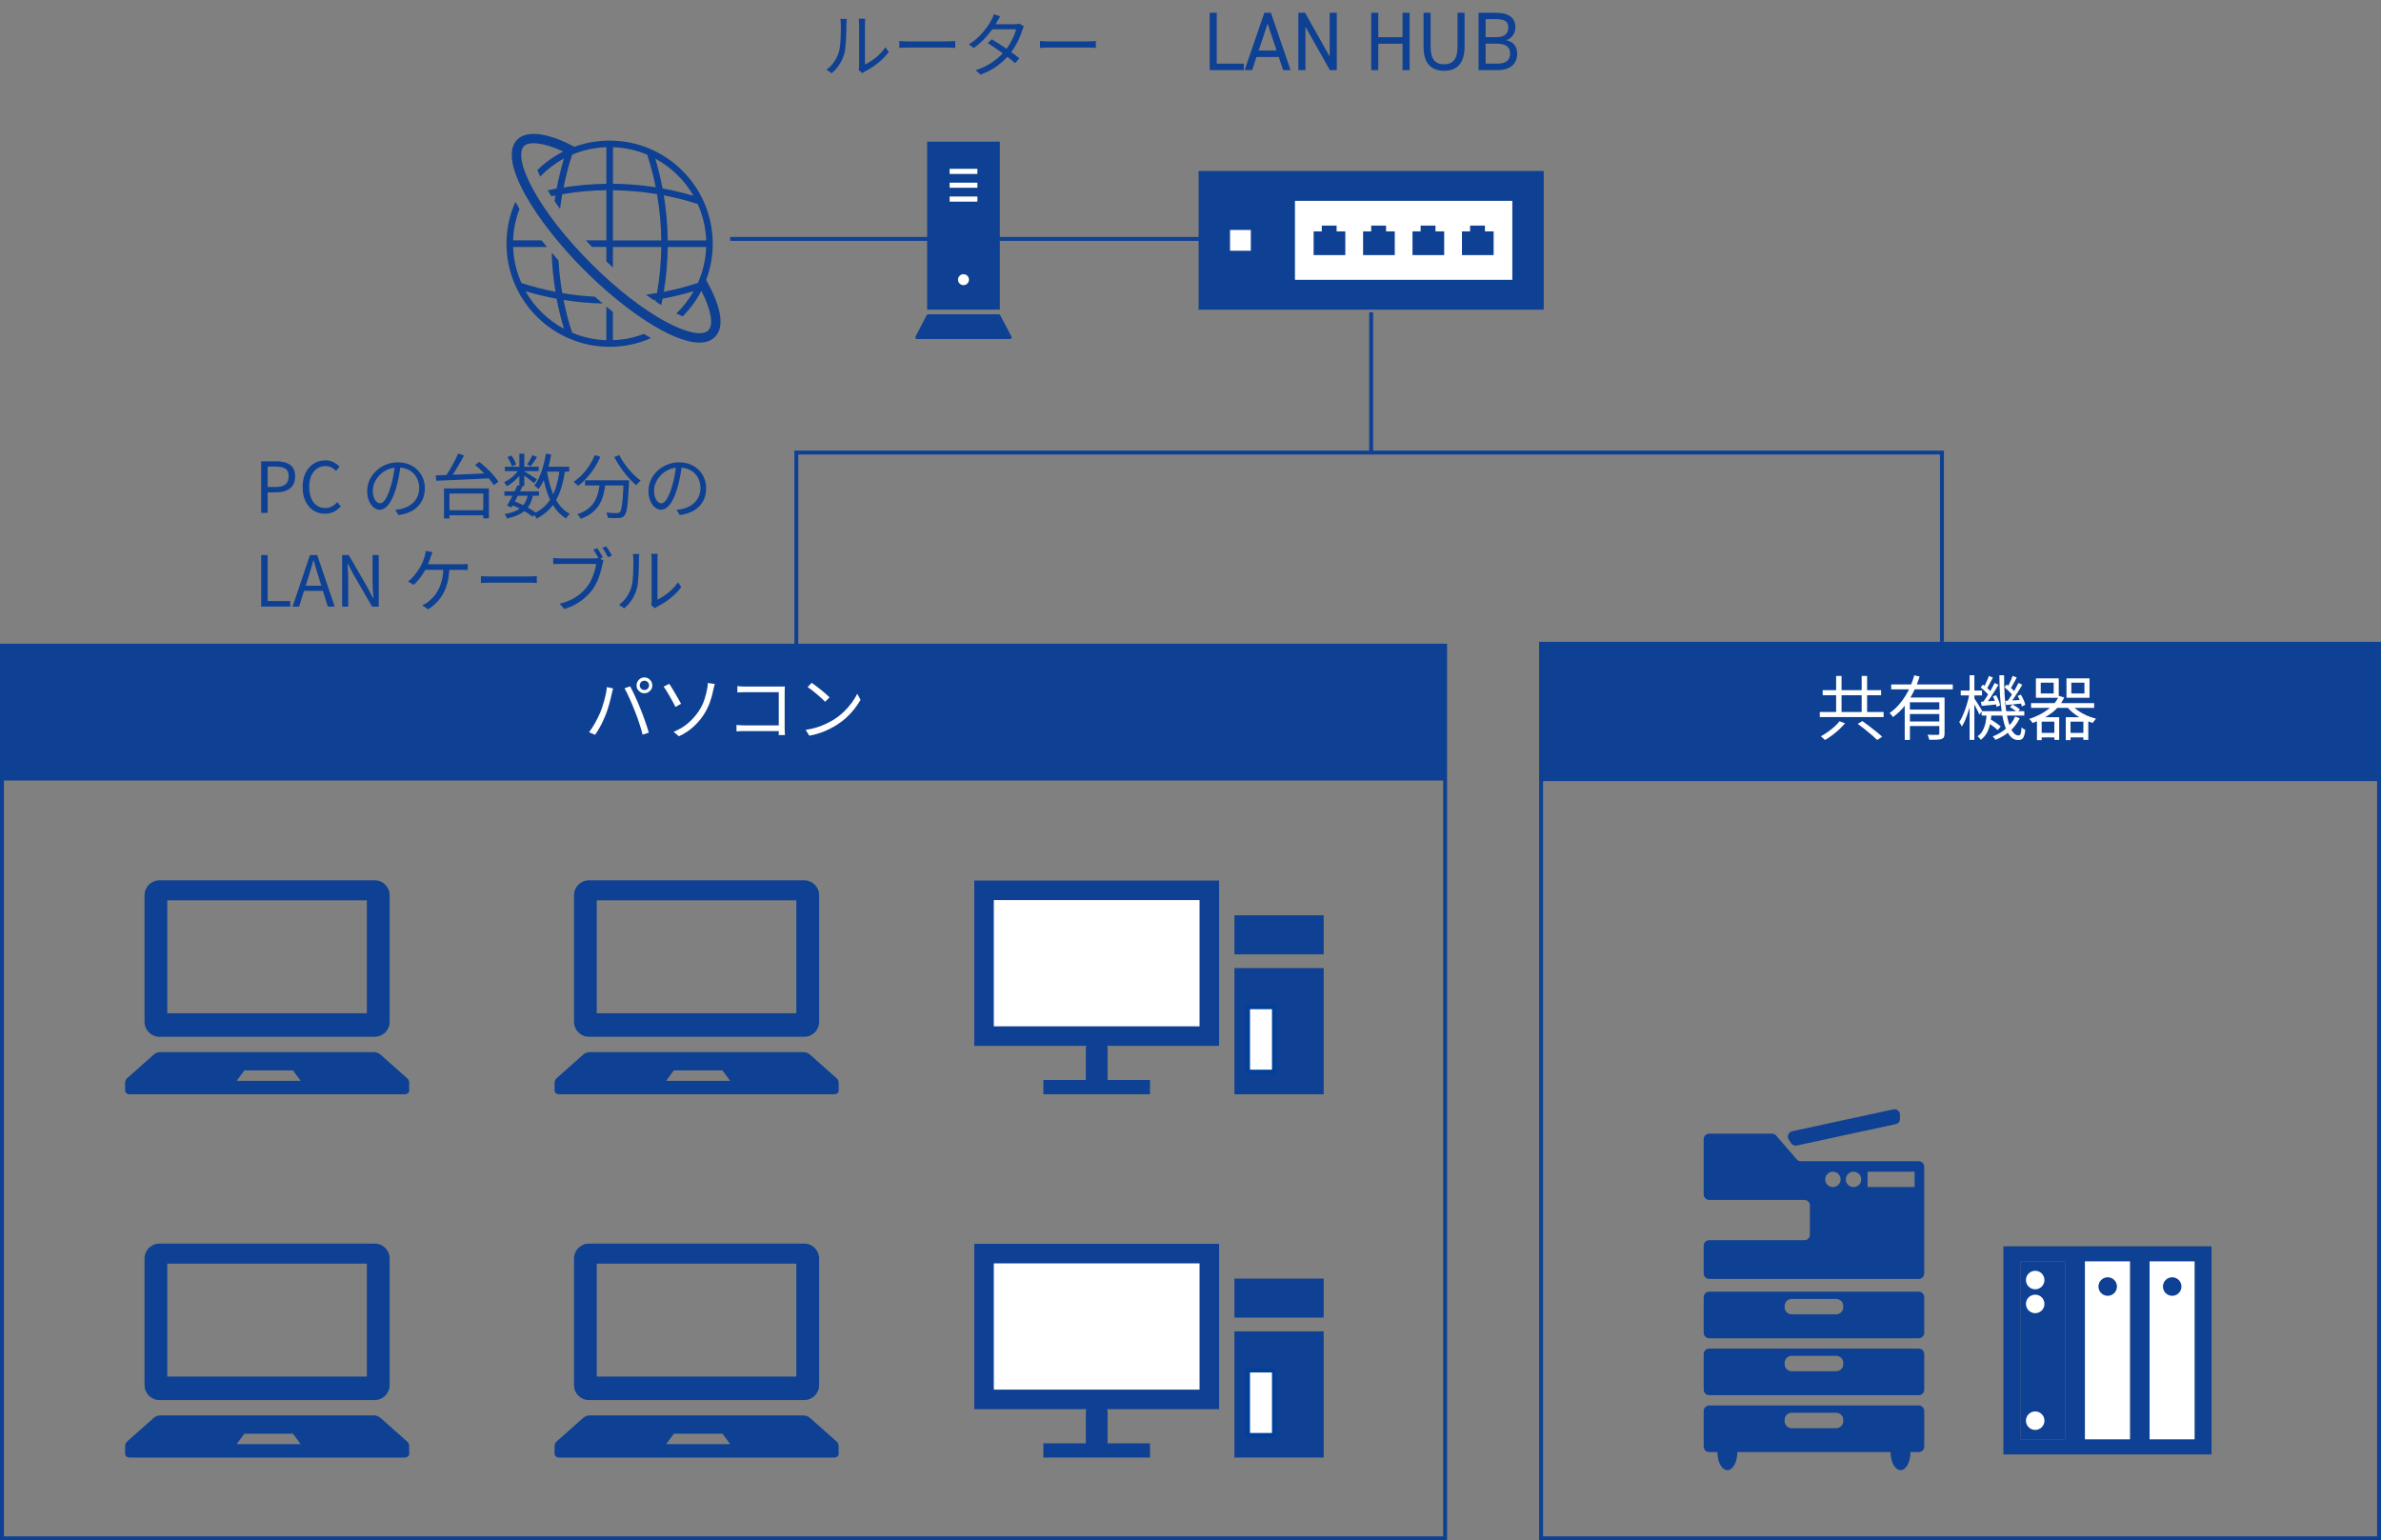<?xml version="1.0" encoding="UTF-8"?>
<svg id="_レイヤー_1" data-name="レイヤー 1" xmlns="http://www.w3.org/2000/svg" viewBox="0 0 609.5 394.3">
  <rect x="0" y="0" width="609.5" height="394.3" fill="#808080" stroke="none"/>
  <defs>
    <style>
      .cls-1 {
        stroke-width: 5px;
      }

      .cls-1, .cls-2, .cls-3, .cls-4 {
        stroke-miterlimit: 10;
      }

      .cls-1, .cls-2, .cls-4 {
        stroke: #0e4093;
      }

      .cls-1, .cls-3, .cls-5 {
        fill: #fff;
      }

      .cls-2 {
        stroke-width: 4px;
      }

      .cls-2, .cls-6 {
        fill: #0e4093;
      }

      .cls-3 {
        stroke: #004098;
      }

      .cls-4 {
        fill: none;
      }

      .cls-6, .cls-5 {
        stroke-width: 0px;
      }
    </style>
  </defs>
  <g>
    <g>
      <g>
        <path class="cls-6" d="m40.81,265.4h55.12c2.1,0,3.81-1.71,3.81-3.81v-32.43c0-2.1-1.71-3.81-3.81-3.81h-55.12c-2.1,0-3.81,1.71-3.81,3.81v32.43c0,2.1,1.71,3.81,3.81,3.81Zm2.01-34.93h51.09v28.92h-51.09v-28.92Z"/>
        <path class="cls-6" d="m104.16,275.97l-6.79-6.03c-.44-.38-1.06-.61-1.73-.61h-54.53c-.66,0-1.29.22-1.73.61l-6.79,6.03c-.36.32-.56.74-.56,1.16v2.1c0,.49.51.89,1.15.89h70.41c.63,0,1.15-.4,1.15-.89v-2.1c0-.43-.2-.84-.56-1.16Zm-43.58.71l1.97-2.66h12.46l1.96,2.66h-16.39Z"/>
      </g>
      <g>
        <path class="cls-6" d="m150.75,358.4h55.12c2.1,0,3.81-1.71,3.81-3.81v-32.43c0-2.1-1.71-3.81-3.81-3.81h-55.12c-2.1,0-3.81,1.71-3.81,3.81v32.43c0,2.1,1.71,3.81,3.81,3.81Zm2.01-34.93h51.09v28.92h-51.09v-28.92Z"/>
        <path class="cls-6" d="m214.1,368.97l-6.79-6.03c-.44-.38-1.06-.61-1.73-.61h-54.53c-.66,0-1.29.22-1.73.61l-6.79,6.03c-.36.32-.56.74-.56,1.16v2.1c0,.49.51.89,1.15.89h70.41c.63,0,1.15-.4,1.15-.89v-2.1c0-.43-.2-.84-.56-1.16Zm-43.58.71l1.97-2.66h12.46l1.96,2.66h-16.39Z"/>
      </g>
      <g>
        <path class="cls-6" d="m40.81,358.4h55.12c2.1,0,3.81-1.71,3.81-3.81v-32.43c0-2.1-1.71-3.81-3.81-3.81h-55.12c-2.1,0-3.81,1.71-3.81,3.81v32.43c0,2.1,1.71,3.81,3.81,3.81Zm2.01-34.93h51.09v28.92h-51.09v-28.92Z"/>
        <path class="cls-6" d="m104.16,368.97l-6.79-6.03c-.44-.38-1.06-.61-1.73-.61h-54.53c-.66,0-1.29.22-1.73.61l-6.79,6.03c-.36.32-.56.74-.56,1.16v2.1c0,.49.51.89,1.15.89h70.41c.63,0,1.15-.4,1.15-.89v-2.1c0-.43-.2-.84-.56-1.16Zm-43.58.71l1.97-2.66h12.46l1.96,2.66h-16.39Z"/>
      </g>
      <g>
        <path class="cls-6" d="m150.75,265.4h55.12c2.1,0,3.81-1.71,3.81-3.81v-32.43c0-2.1-1.71-3.81-3.81-3.81h-55.12c-2.1,0-3.81,1.71-3.81,3.81v32.43c0,2.1,1.71,3.81,3.81,3.81Zm2.01-34.93h51.09v28.92h-51.09v-28.92Z"/>
        <path class="cls-6" d="m214.1,275.97l-6.79-6.03c-.44-.38-1.06-.61-1.73-.61h-54.53c-.66,0-1.29.22-1.73.61l-6.79,6.03c-.36.32-.56.74-.56,1.16v2.1c0,.49.51.89,1.15.89h70.41c.63,0,1.15-.4,1.15-.89v-2.1c0-.43-.2-.84-.56-1.16Zm-43.58.71l1.97-2.66h12.46l1.96,2.66h-16.39Z"/>
      </g>
      <rect class="cls-1" x="251.9" y="227.91" width="57.67" height="37.32"/>
      <path class="cls-6" d="m280.74,265.68h0c1.54,0,2.79,1.25,2.79,2.79v9.87h-5.57v-9.87c0-1.54,1.25-2.79,2.79-2.79Z"/>
      <rect class="cls-6" x="267.09" y="276.48" width="27.29" height="3.64"/>
      <g>
        <rect class="cls-6" x="316" y="247.82" width="22.84" height="32.3"/>
        <rect class="cls-6" x="316" y="234.31" width="22.84" height="9.99"/>
      </g>
      <rect class="cls-3" x="319.48" y="257.84" width="6.63" height="16.49"/>
      <rect class="cls-1" x="251.9" y="320.91" width="57.67" height="37.32"/>
      <path class="cls-6" d="m280.74,358.68h0c1.54,0,2.79,1.25,2.79,2.79v9.87h-5.57v-9.87c0-1.54,1.25-2.79,2.79-2.79Z"/>
      <rect class="cls-6" x="267.09" y="369.48" width="27.29" height="3.64"/>
      <g>
        <rect class="cls-6" x="316" y="340.82" width="22.84" height="32.3"/>
        <rect class="cls-6" x="316" y="327.31" width="22.84" height="9.99"/>
      </g>
      <rect class="cls-3" x="319.48" y="350.84" width="6.63" height="16.49"/>
    </g>
    <g>
      <path class="cls-6" d="m369.43,165.8v227.5H1v-227.5h368.43m1-1H0v229.5h370.43v-229.5h0Z"/>
      <rect class="cls-6" x="0" y="164.8" width="370" height="35"/>
    </g>
  </g>
  <g>
    <path class="cls-6" d="m608.5,165.3v228h-213.5v-228h213.5m1-1h-215.5v230h215.5v-230h0Z"/>
    <rect class="cls-6" x="394" y="164.8" width="215" height="35.15"/>
  </g>
  <g>
    <path class="cls-5" d="m465.84,182.26h16.34v1.31h-16.34v-1.31Zm5.06,2.36l1.4.54c-.43.52-.93,1.04-1.5,1.57-.57.53-1.17,1.03-1.79,1.49-.62.47-1.24.88-1.85,1.22-.08-.11-.19-.22-.32-.33-.13-.11-.26-.23-.39-.34-.13-.11-.24-.21-.35-.28.59-.32,1.19-.7,1.8-1.13.61-.43,1.18-.88,1.71-1.36.53-.47.96-.93,1.3-1.38Zm-4.32-7.94h14.96v1.3h-14.96v-1.3Zm3.44-3.65h1.39v10.06h-1.39v-10.06Zm5.53,12.26l1.19-.7c.55.4,1.15.84,1.79,1.32.64.49,1.25.97,1.84,1.44.58.47,1.07.89,1.45,1.25l-1.28.83c-.36-.36-.82-.78-1.39-1.27-.56-.49-1.16-.98-1.79-1.48s-1.23-.97-1.81-1.39Zm1.01-12.26h1.39v10.06h-1.39v-10.06Z"/>
    <path class="cls-5" d="m490.02,172.87l1.37.32c-.41,1.31-.92,2.6-1.55,3.89-.62,1.28-1.38,2.48-2.25,3.59-.88,1.11-1.88,2.07-3.02,2.89-.06-.11-.14-.22-.25-.35s-.22-.25-.32-.38c-.11-.13-.2-.23-.29-.31.8-.55,1.54-1.19,2.21-1.93s1.26-1.52,1.79-2.37c.53-.85.98-1.72,1.37-2.63.38-.91.7-1.81.95-2.73Zm-5.9,2.34h15.77v1.26h-15.77v-1.26Zm3.46,3.35h9.18v1.22h-7.85v9.63h-1.33v-10.85Zm.95,3.08h8.44v1.15h-8.44v-1.15Zm0,3.04h8.44v1.17h-8.44v-1.17Zm7.92-6.12h1.33v9.18c0,.4-.05.7-.16.93-.11.22-.31.39-.61.51-.3.1-.71.15-1.22.17-.51.02-1.15.03-1.92.03-.04-.18-.1-.4-.18-.65-.08-.25-.17-.47-.27-.65.4.01.77.02,1.12.03.35,0,.66,0,.93,0,.26,0,.46,0,.58,0,.16,0,.26-.03.31-.08.05-.05.08-.15.08-.3v-9.16Z"/>
    <path class="cls-5" d="m504.15,177.53l.79.25c-.12.7-.28,1.43-.47,2.21-.19.77-.41,1.53-.65,2.28-.24.74-.5,1.43-.76,2.07-.27.64-.56,1.18-.86,1.64-.07-.17-.18-.36-.31-.58-.14-.22-.25-.4-.35-.56.28-.41.54-.89.8-1.46.26-.56.5-1.18.74-1.84.23-.66.44-1.33.63-2.03.19-.69.33-1.35.44-1.99Zm-2.23-.76h5.45v1.26h-5.45v-1.26Zm2.27-3.91h1.22v16.54h-1.22v-16.54Zm1.15,5.85c.1.12.24.33.42.62.19.29.39.62.62.97.23.35.43.68.62.99.19.31.31.52.39.66l-.7.99c-.08-.22-.21-.5-.38-.85-.17-.35-.35-.71-.55-1.09-.2-.38-.39-.73-.57-1.04-.18-.32-.32-.57-.41-.75l.56-.5Zm3.24,3.87h1.24c-.07.92-.2,1.81-.37,2.66s-.45,1.63-.82,2.33c-.37.7-.9,1.3-1.58,1.81-.08-.14-.21-.3-.37-.48s-.32-.31-.46-.42c.61-.42,1.08-.94,1.39-1.57s.55-1.31.69-2.05c.14-.74.23-1.51.27-2.29Zm-1.55-6.59l.56-.74c.4.28.79.6,1.2.96.4.37.71.7.91,1l-.58.85c-.2-.3-.51-.65-.91-1.04-.4-.39-.79-.73-1.18-1.03Zm.05,3.65c.56-.04,1.21-.08,1.94-.14.73-.05,1.49-.1,2.28-.15l.02.95c-.72.08-1.42.16-2.11.22-.68.06-1.33.12-1.93.18l-.2-1.06Zm.18,2.41h10.93v1.12h-10.93v-1.12Zm3.35-7.22l.97.47c-.31.53-.65,1.09-1.02,1.68-.37.59-.74,1.17-1.12,1.72-.38.55-.74,1.04-1.09,1.46l-.76-.41c.34-.43.69-.94,1.06-1.51.37-.58.73-1.16,1.07-1.76s.63-1.15.87-1.64Zm-1.49-1.8l1.04.41c-.26.49-.54,1.01-.83,1.56-.29.55-.55,1.01-.79,1.38l-.77-.36c.16-.28.32-.59.49-.94.17-.35.33-.7.49-1.07.16-.37.28-.69.38-.98Zm-.43,11.86l.72-.81c.31.17.64.37.99.59.35.23.67.46.98.68.31.23.56.43.77.61l-.76.94c-.19-.19-.44-.41-.75-.65-.31-.24-.63-.48-.97-.72-.34-.24-.67-.46-.98-.65Zm7.16-1.46l1.17.43c-.59,1.25-1.42,2.34-2.48,3.27s-2.3,1.68-3.69,2.26c-.08-.12-.2-.26-.34-.43-.14-.17-.28-.31-.4-.43,1.34-.53,2.51-1.23,3.51-2.11s1.74-1.87,2.23-2.99Zm-5.71-5.15l.83-.31c.24.41.46.86.65,1.35.19.49.32.91.38,1.26l-.9.38c-.05-.36-.16-.79-.34-1.3-.18-.5-.38-.97-.61-1.39Zm1.67-5.42h1.21c-.01,1.79.03,3.46.13,5.03.1,1.57.24,2.98.43,4.25.19,1.27.44,2.36.75,3.28.31.92.66,1.62,1.05,2.11.4.49.83.73,1.31.73.26,0,.45-.14.56-.41.11-.28.19-.82.23-1.64.13.13.29.25.47.36.18.11.34.19.49.25-.07.67-.17,1.2-.31,1.57-.13.38-.32.65-.56.81s-.56.24-.97.24c-.72,0-1.35-.28-1.88-.84-.53-.56-.98-1.34-1.35-2.36-.37-1.01-.66-2.21-.89-3.59-.23-1.38-.39-2.9-.5-4.56-.1-1.66-.16-3.4-.17-5.23Zm1.3,3.11l.56-.74c.4.28.79.6,1.2.96.4.37.71.7.93,1l-.59.85c-.2-.3-.5-.65-.9-1.04-.4-.39-.79-.73-1.19-1.03Zm.23,3.44c.56-.02,1.21-.06,1.93-.11.72-.05,1.48-.1,2.27-.14l.02.92c-.72.07-1.42.14-2.09.21-.67.07-1.31.13-1.93.19l-.2-1.06Zm3.35-4.59l.99.47c-.3.52-.63,1.06-.99,1.63s-.72,1.12-1.08,1.66c-.36.53-.71,1.01-1.04,1.41l-.76-.43c.32-.41.66-.89,1.02-1.45.35-.56.7-1.12,1.03-1.7.33-.58.61-1.1.84-1.58Zm-1.49-1.8l1.06.41c-.26.49-.54,1-.83,1.54-.29.53-.56.99-.81,1.36l-.76-.36c.16-.26.32-.57.48-.92s.32-.7.48-1.06c.16-.36.28-.68.38-.97Zm-.68,7.97l.65-.65c.34.18.69.39,1.05.63.37.24.65.46.85.67l-.68.7c-.2-.2-.49-.43-.85-.68-.36-.25-.7-.47-1.03-.67Zm1.96-2.83l.83-.34c.26.42.5.87.71,1.36.21.49.35.9.42,1.25l-.88.41c-.08-.36-.23-.79-.42-1.31-.2-.51-.42-.97-.66-1.38Z"/>
    <path class="cls-5" d="m527.1,178.14l1.31.41c-.71,1.56-1.77,2.87-3.18,3.94-1.41,1.07-3.06,1.93-4.94,2.59-.05-.1-.12-.21-.22-.33-.1-.13-.2-.25-.31-.39-.11-.13-.21-.23-.31-.31,1.81-.6,3.39-1.39,4.72-2.38s2.31-2.17,2.91-3.55Zm-7.18,1.85h16.15v1.22h-16.15v-1.22Zm1.24-6.34h5.85v4.97h-5.85v-4.97Zm.27,9.94h5.69v5.81h-1.24v-4.66h-3.24v4.72h-1.21v-5.87Zm.61,4.03h4.39v1.15h-4.39v-1.15Zm.36-12.87v2.77h3.31v-2.77h-3.31Zm6.41,8.84h5.76v5.81h-1.26v-4.66h-3.29v4.72h-1.21v-5.87Zm.18-9.94h5.89v4.97h-5.89v-4.97Zm1.26,6.68c.42.54.96,1.05,1.62,1.53.66.48,1.4.9,2.22,1.27.82.37,1.65.65,2.49.85-.1.08-.2.19-.31.31-.11.13-.21.26-.31.4-.1.14-.18.26-.25.37-.88-.25-1.73-.58-2.57-1s-1.61-.9-2.32-1.46-1.31-1.16-1.8-1.81l1.22-.47Zm-.79,7.29h4.41v1.15h-4.41v-1.15Zm.77-12.87v2.77h3.35v-2.77h-3.35Z"/>
  </g>
  <g>
    <path class="cls-5" d="m153.59,182.57c.19-.47.38-.98.57-1.53.19-.55.36-1.12.52-1.72.16-.59.3-1.18.42-1.76.12-.58.2-1.14.25-1.67l1.6.34c-.02.13-.06.27-.11.42-.05.15-.09.3-.13.46-.04.16-.07.3-.09.43-.06.28-.14.64-.25,1.08s-.23.93-.38,1.46-.3,1.06-.47,1.59c-.17.53-.35,1.03-.54,1.48-.22.55-.47,1.12-.75,1.7-.28.58-.58,1.15-.91,1.7-.32.55-.65,1.07-.99,1.55l-1.53-.65c.56-.76,1.09-1.58,1.58-2.46s.88-1.69,1.2-2.44Zm8.86-.68c-.18-.47-.38-.96-.59-1.48-.22-.52-.44-1.03-.68-1.56-.24-.52-.47-1.01-.69-1.48-.22-.46-.44-.85-.64-1.18l1.46-.49c.18.31.38.7.6,1.15s.45.94.69,1.46c.24.52.47,1.04.7,1.57.23.53.44,1.03.63,1.51.18.44.37.94.58,1.48.2.55.4,1.1.6,1.66.2.56.38,1.1.55,1.62s.31.99.43,1.4l-1.6.52c-.14-.61-.33-1.27-.55-1.99-.22-.71-.46-1.43-.71-2.16-.25-.73-.51-1.41-.77-2.04Zm.49-6.44c0-.37.09-.71.27-1.02.18-.31.42-.55.73-.74.31-.19.64-.28,1.02-.28s.7.09,1.01.28.56.43.74.74c.18.31.27.65.27,1.02s-.09.71-.27,1.01c-.18.3-.43.54-.74.73s-.65.28-1.01.28-.71-.09-1.02-.28c-.31-.19-.55-.43-.73-.73-.18-.3-.27-.64-.27-1.01Zm.83,0c0,.32.11.6.34.84.23.23.51.35.85.35s.6-.12.84-.35c.23-.23.35-.51.35-.84s-.12-.62-.35-.85c-.23-.23-.51-.35-.84-.35s-.62.12-.85.35c-.23.23-.34.52-.34.85Z"/>
    <path class="cls-5" d="m171.32,175.05c.2.3.44.67.72,1.12.28.45.56.93.85,1.43.29.5.57.98.83,1.44.26.46.46.83.62,1.12l-1.44.81c-.19-.4-.42-.84-.68-1.33-.26-.49-.54-.99-.83-1.48s-.56-.95-.82-1.37c-.26-.41-.48-.75-.68-1.02l1.42-.72Zm1.1,12.29c1.5-.61,2.77-1.38,3.8-2.29s1.88-1.88,2.56-2.87c.7-1.03,1.21-2.06,1.54-3.09s.57-1.95.71-2.78c.05-.24.09-.5.12-.79.03-.29.04-.52.03-.68l1.8.25c-.07.24-.14.49-.21.76s-.12.49-.15.66c-.2,1.07-.5,2.15-.89,3.25-.39,1.1-.92,2.16-1.57,3.18-.7,1.08-1.57,2.1-2.61,3.07-1.04.97-2.3,1.79-3.76,2.47l-1.35-1.13Z"/>
    <path class="cls-5" d="m188.53,185.58c.23.02.52.05.89.07s.73.04,1.11.04h9.65v1.46h-9.61c-.36,0-.73,0-1.11.02-.38.01-.69.03-.93.05v-1.64Zm.23-9.94c.3.04.63.06.99.08s.68.03.97.03h8.87c.22,0,.45,0,.69,0,.25,0,.46-.01.64-.03-.01.2-.02.44-.04.69-.01.26-.02.5-.02.71v9.29c0,.32,0,.66.03,1.01.02.35.03.59.05.74h-1.62c.01-.14.02-.36.03-.66,0-.29,0-.6,0-.93v-9.38h-8.62c-.34,0-.7,0-1.09.02-.39.01-.69.02-.89.04v-1.6Z"/>
    <path class="cls-5" d="m206.21,186.85c1.06-.16,2.02-.37,2.89-.65.87-.28,1.67-.59,2.39-.94s1.36-.7,1.93-1.04c.92-.58,1.78-1.24,2.56-1.99.78-.75,1.46-1.53,2.05-2.33.59-.8,1.06-1.57,1.4-2.3l.86,1.53c-.41.74-.91,1.5-1.51,2.27s-1.28,1.51-2.03,2.21c-.76.71-1.59,1.35-2.5,1.93-.6.37-1.26.74-1.97,1.1-.71.36-1.49.69-2.34.98-.85.29-1.77.53-2.76.71l-.95-1.48Zm1.55-12.06c.32.22.7.48,1.12.8.42.32.85.65,1.29,1.01s.85.7,1.23,1.03c.38.34.7.63.95.88l-1.13,1.13c-.23-.23-.52-.51-.88-.85-.36-.34-.76-.69-1.19-1.05-.43-.37-.86-.71-1.28-1.04s-.8-.6-1.13-.82l1.03-1.1Z"/>
  </g>
  <polyline class="cls-4" points="203.85 169.62 203.85 115.85 351 115.85 351 79.95"/>
  <polyline class="cls-4" points="351 115.85 497.11 115.85 497.11 164.3"/>
  <g>
    <g>
      <rect class="cls-2" x="308.83" y="45.78" width="84.34" height="31.49"/>
      <rect class="cls-5" x="314.87" y="58.87" width="5.32" height="5.32"/>
      <g>
        <rect class="cls-5" x="331.49" y="51.41" width="55.64" height="20.22"/>
        <g>
          <polygon class="cls-6" points="342.15 59.23 342.15 57.75 338.36 57.75 338.36 59.23 336.27 59.23 336.27 65.3 344.38 65.3 344.38 59.23 342.15 59.23"/>
          <polygon class="cls-6" points="354.81 59.23 354.81 57.75 351.01 57.75 351.01 59.23 348.93 59.23 348.93 65.3 357.04 65.3 357.04 59.23 354.81 59.23"/>
          <polygon class="cls-6" points="367.46 59.23 367.46 57.75 363.66 57.75 363.66 59.23 361.58 59.23 361.58 65.3 369.69 65.3 369.69 59.23 367.46 59.23"/>
          <polygon class="cls-6" points="380.12 59.23 380.12 57.75 376.32 57.75 376.32 59.23 374.24 59.23 374.24 65.3 382.35 65.3 382.35 59.23 380.12 59.23"/>
        </g>
      </g>
    </g>
    <g>
      <path class="cls-6" d="m258.54,86.8h-23.81c-.32,0-.52-.34-.38-.62l2.86-5.49c.07-.14.22-.23.38-.23h18.08c.16,0,.3.09.38.23l2.86,5.49c.15.28-.06.62-.38.62Z"/>
      <g>
        <path class="cls-6" d="m237.34,36.26v43h18.6v-43h-18.6Zm9.3,36.73c-.77,0-1.39-.62-1.39-1.39s.62-1.39,1.39-1.39,1.39.62,1.39,1.39-.62,1.39-1.39,1.39Zm3.54-21.38h-7.09v-1.28h7.09v1.28Zm0-3.54h-7.09v-1.28h7.09v1.28Zm0-3.54h-7.09v-1.28h7.09v1.28Z"/>
        <g>
          <circle class="cls-5" cx="246.64" cy="71.59" r="1.39"/>
          <g>
            <rect class="cls-5" x="243.1" y="43.23" width="7.09" height="1.28"/>
            <rect class="cls-5" x="243.1" y="50.32" width="7.09" height="1.28"/>
            <rect class="cls-5" x="243.1" y="46.77" width="7.09" height="1.28"/>
          </g>
        </g>
      </g>
    </g>
    <g>
      <path class="cls-6" d="m156.89,87.09v-7.24c-.56-.44-1.12-.9-1.68-1.36v8.6c-3.1-.1-6.05-.78-8.76-1.93-.9-2.77-1.63-5.56-2.19-8.38,3.33.54,6.67.84,10.02.92-.67-.57-1.34-1.16-2.01-1.75-2.79-.15-5.57-.45-8.33-.92-.49-2.78-.81-5.57-.97-8.37-.6-.66-1.18-1.33-1.75-1.99.1,3.37.43,6.73.98,10.04-2.93-.57-5.83-1.32-8.71-2.25-1.27-2.84-2.03-5.96-2.14-9.24h8.65c-.46-.56-.91-1.12-1.36-1.68h-7.29c.09-2.83.67-5.54,1.64-8.05-.37-.61-.73-1.22-1.06-1.82-1.46,3.27-2.27,6.9-2.27,10.71,0,14.56,11.85,26.4,26.4,26.4,3.76,0,7.34-.79,10.58-2.22-.59-.34-1.2-.7-1.8-1.08-2.48.95-5.15,1.51-7.94,1.6Zm-22.36-12.54c2.63.79,5.29,1.43,7.96,1.93.49,2.59,1.12,5.16,1.88,7.69-4.12-2.21-7.54-5.56-9.85-9.62Z"/>
      <path class="cls-6" d="m181.02,72.11c-.08-.14-.16-.3-.25-.45,1.09-2.89,1.68-6.01,1.68-9.27,0-14.56-11.85-26.4-26.4-26.4-3.17,0-6.21.56-9.03,1.59-.12-.07-.24-.13-.36-.2-5.01-2.67-11.38-4.51-14.21-1.68-5.3,5.3,4.87,21.18,17.12,33.44,9.97,9.97,22.35,18.56,29.47,18.56,1.63,0,2.98-.45,3.97-1.44,2.45-2.45,1.75-7.34-2-14.14Zm-2.38.34s-.02,0-.04,0c-2.87.93-5.76,1.68-8.68,2.25.63-3.79.96-7.62,1.01-11.48h9.84c-.11,3.28-.86,6.39-2.13,9.23Zm2.13-10.9h-9.84c-.04-3.88-.38-7.74-1.01-11.55,2.91.56,5.81,1.29,8.67,2.21,1.3,2.87,2.07,6.02,2.18,9.34Zm-3.25-11.43c-2.61-.77-5.25-1.4-7.91-1.88-.49-2.57-1.11-5.12-1.87-7.64,4.08,2.2,7.48,5.51,9.78,9.52Zm-20.62-12.44c3.1.1,6.06.78,8.78,1.93.89,2.75,1.62,5.53,2.18,8.33-3.62-.57-7.28-.87-10.95-.9v-9.36Zm0,11.02c3.77.04,7.54.37,11.28.99.69,3.93,1.06,7.9,1.1,11.86h-12.38v-12.85Zm-10.46-9.09c2.71-1.15,5.67-1.83,8.78-1.93v9.37c-3.68.05-7.34.36-10.96.94.56-2.81,1.29-5.61,2.19-8.38Zm34.89,44.95c-1.5,1.5-5.58.68-10.91-2.2-5.9-3.18-12.69-8.48-19.14-14.93-6.45-6.45-11.75-13.24-14.93-19.14-2.88-5.33-3.7-9.41-2.2-10.91,1.18-1.18,4.93-1.01,10.03,1.41-2.45,1.24-4.69,2.85-6.63,4.76.2.5.45,1.05.73,1.65,1.77-1.83,3.82-3.4,6.09-4.62-.76,2.53-1.39,5.1-1.88,7.69-.77.14-1.53.3-2.29.46.3.5.61,1,.94,1.51.35-.07.69-.14,1.04-.21-.08.48-.15.96-.22,1.45.45.66.92,1.34,1.41,2.01.15-1.26.34-2.52.56-3.78,3.74-.64,7.51-.98,11.29-1.03v12.85h-5.25c.51.56,1.03,1.12,1.56,1.68h3.69v3.7c.56.53,1.12,1.06,1.68,1.58v-5.27h12.38c-.05,3.95-.41,7.89-1.1,11.8-.94.16-1.88.3-2.83.42.68.49,1.35.96,2.02,1.41.16-.02.32-.05.48-.07-.02.12-.05.23-.07.35.51.34,1.01.66,1.5.96.11-.54.23-1.08.33-1.62,2.68-.5,5.34-1.14,7.97-1.94-1.2,2.12-2.71,4.05-4.46,5.72.59.29,1.14.54,1.63.75,1.91-1.92,3.53-4.13,4.79-6.57,2.5,4.89,3.19,8.71,1.78,10.12Z"/>
    </g>
  </g>
  <g>
    <path class="cls-6" d="m66.86,131.28v-13.19h3.76c.98,0,1.85.12,2.59.37.74.25,1.32.65,1.73,1.22.41.56.61,1.33.61,2.29s-.2,1.69-.61,2.29c-.41.6-.98,1.05-1.71,1.34s-1.58.44-2.54.44h-2.18v5.26h-1.66Zm1.66-6.61h1.96c1.15,0,2.01-.22,2.57-.65s.85-1.12.85-2.07-.29-1.62-.87-1.98c-.58-.36-1.46-.54-2.62-.54h-1.89v5.24Z"/>
    <path class="cls-6" d="m83.22,131.51c-.82,0-1.58-.15-2.28-.46-.7-.31-1.31-.75-1.83-1.34-.52-.59-.92-1.31-1.21-2.15-.29-.85-.43-1.8-.43-2.87s.15-2.02.44-2.87.71-1.56,1.23-2.15c.53-.59,1.15-1.04,1.85-1.35s1.48-.47,2.32-.47,1.51.17,2.12.5c.61.33,1.11.71,1.49,1.12l-.9,1.08c-.35-.37-.74-.67-1.19-.9s-.95-.34-1.51-.34c-.83,0-1.55.22-2.18.65-.62.43-1.11,1.05-1.46,1.84-.35.8-.52,1.74-.52,2.83s.17,2.08.5,2.89.81,1.43,1.42,1.87c.61.44,1.34.66,2.18.66.62,0,1.19-.13,1.68-.4.5-.26.96-.63,1.38-1.1l.92,1.06c-.52.6-1.1,1.06-1.76,1.39-.66.33-1.42.5-2.29.5Z"/>
    <path class="cls-6" d="m102.57,118.99c-.12.94-.27,1.91-.46,2.93s-.42,2.01-.71,2.97c-.36,1.24-.76,2.27-1.2,3.1-.44.83-.91,1.45-1.41,1.87s-1.03.63-1.58.63-1.04-.19-1.53-.58c-.49-.38-.89-.94-1.21-1.67-.31-.73-.47-1.58-.47-2.56s.2-1.91.6-2.79c.4-.88.96-1.65,1.67-2.33.71-.68,1.55-1.21,2.51-1.61.96-.4,1.99-.59,3.08-.59s2.01.17,2.85.52c.85.35,1.57.83,2.17,1.43.6.61,1.06,1.31,1.39,2.11.32.8.49,1.65.49,2.57,0,1.26-.27,2.37-.8,3.33-.53.96-1.3,1.74-2.3,2.34s-2.22,1-3.64,1.19l-.85-1.33c.29-.04.56-.07.83-.11.26-.04.5-.08.72-.13.58-.13,1.14-.34,1.68-.62.55-.28,1.04-.64,1.47-1.08.43-.44.78-.96,1.04-1.57.26-.61.39-1.3.39-2.08,0-.73-.12-1.41-.36-2.04s-.59-1.19-1.06-1.67c-.47-.48-1.04-.86-1.71-1.13s-1.44-.41-2.3-.41c-.98,0-1.88.18-2.67.54-.8.36-1.48.83-2.03,1.41-.56.58-.99,1.22-1.29,1.91-.3.69-.45,1.37-.45,2.02,0,.76.1,1.38.3,1.86.2.49.44.84.72,1.07.28.23.56.34.84.34s.58-.14.88-.42c.3-.28.61-.74.92-1.37.31-.63.62-1.45.92-2.46.26-.86.49-1.78.67-2.75.19-.97.32-1.93.41-2.86l1.51.02Z"/>
    <path class="cls-6" d="m111.55,121.69c.85-.02,1.82-.06,2.92-.1s2.26-.09,3.5-.14c1.24-.05,2.51-.1,3.82-.16,1.3-.06,2.59-.11,3.86-.16l-.07,1.3c-1.26.07-2.53.13-3.81.19-1.28.05-2.53.11-3.75.17-1.22.06-2.38.11-3.46.15s-2.05.08-2.9.12l-.11-1.37Zm2.12,3.35h11.48v7.65h-1.44v-6.35h-8.66v6.39h-1.39v-7.69Zm3.62-8.95l1.49.52c-.36.7-.76,1.42-1.2,2.17s-.88,1.47-1.32,2.16c-.44.69-.87,1.3-1.28,1.83l-1.19-.5c.41-.53.83-1.15,1.26-1.86s.84-1.45,1.23-2.21c.39-.76.72-1.46,1-2.11Zm-2.99,14.53h10.13v1.3h-10.13v-1.3Zm7.33-11.61l1.06-.77c.61.48,1.24,1.02,1.87,1.61.64.59,1.22,1.19,1.75,1.8.53.61.96,1.16,1.27,1.65l-1.17.9c-.29-.49-.69-1.04-1.21-1.66s-1.1-1.23-1.72-1.84-1.24-1.18-1.85-1.68Z"/>
    <path class="cls-6" d="m132.99,119.98l.9.52c-.29.5-.66,1.01-1.11,1.51-.45.5-.94.97-1.46,1.4-.52.43-1.04.78-1.56,1.07-.07-.16-.18-.34-.32-.54-.14-.2-.28-.37-.41-.49.5-.23,1.01-.52,1.51-.88s.97-.77,1.4-1.22c.43-.46.78-.91,1.04-1.37Zm-3.87,5.8h8.86v1.12h-8.86v-1.12Zm6.05.67l1.26.16c-.14.88-.38,1.65-.71,2.31s-.76,1.24-1.3,1.73c-.53.49-1.18.9-1.94,1.23-.76.34-1.67.62-2.71.85-.05-.18-.13-.38-.24-.59-.11-.22-.23-.4-.35-.54,1.26-.22,2.3-.53,3.11-.95.82-.41,1.45-.97,1.92-1.66.46-.69.78-1.54.96-2.55Zm-5.94-6.97h8.68v1.12h-8.68v-1.12Zm3.24,4.73l1.28.29c-.28.58-.58,1.19-.91,1.85-.33.65-.65,1.28-.97,1.89s-.61,1.15-.89,1.63l-1.19-.41c.26-.46.56-.98.88-1.58s.65-1.22.96-1.86c.32-.64.6-1.24.84-1.79Zm-2.56-7.2l1.01-.41c.26.36.51.76.73,1.19s.38.81.46,1.13l-1.08.47c-.07-.31-.22-.69-.43-1.14-.22-.45-.44-.86-.68-1.23Zm.95,12.2l.7-.92c.72.26,1.43.57,2.14.91.71.34,1.37.69,1.98,1.05.61.36,1.13.71,1.57,1.04l-.94.97c-.41-.35-.91-.7-1.49-1.06-.59-.36-1.22-.71-1.9-1.06-.68-.35-1.36-.66-2.06-.94Zm2.09-13.07h1.26v8.28h-1.26v-8.28Zm1.12,4.45c.16.08.39.22.71.41s.66.4,1.02.63c.36.23.69.44.99.63.3.19.52.34.65.45l-.76.97c-.16-.14-.38-.33-.67-.56-.29-.23-.6-.47-.93-.72s-.65-.49-.94-.72c-.3-.23-.55-.4-.74-.52l.67-.58Zm2.23-4.09l1.17.5c-.26.42-.54.84-.82,1.26-.28.42-.55.78-.8,1.08l-.92-.45c.23-.31.47-.7.74-1.16.26-.46.47-.87.63-1.23Zm6.97,3.69l1.39.14c-.29,2.08-.72,3.9-1.29,5.47-.57,1.57-1.34,2.93-2.3,4.07-.97,1.14-2.21,2.11-3.72,2.9-.05-.12-.12-.26-.22-.41s-.2-.3-.3-.45c-.1-.15-.2-.27-.3-.37,1.43-.67,2.59-1.53,3.49-2.56s1.6-2.29,2.12-3.74c.51-1.46.88-3.14,1.12-5.05Zm-3.53-4.05l1.35.2c-.19,1.18-.44,2.31-.75,3.39-.31,1.09-.66,2.09-1.07,3.02-.41.93-.88,1.74-1.4,2.44-.07-.08-.17-.18-.31-.3-.13-.11-.27-.23-.42-.34-.15-.11-.27-.21-.37-.28.5-.64.95-1.38,1.33-2.24.38-.86.71-1.79.98-2.79.27-1,.49-2.04.66-3.1Zm.27,4.45c.26,1.66.64,3.21,1.12,4.65.49,1.45,1.12,2.71,1.9,3.8.78,1.09,1.73,1.92,2.84,2.51-.11.1-.23.21-.35.34-.13.13-.24.27-.35.41-.11.14-.2.28-.27.41-1.16-.7-2.15-1.63-2.95-2.8-.8-1.17-1.46-2.53-1.96-4.08-.5-1.55-.91-3.23-1.21-5.06l1.22-.2Zm-.72-1.12h6.41v1.26h-6.41v-1.26Z"/>
    <path class="cls-6" d="m152.25,116.52l1.44.41c-.44,1.01-.96,1.97-1.56,2.9-.59.92-1.24,1.77-1.94,2.54-.7.77-1.43,1.44-2.19,2.02-.08-.1-.2-.21-.34-.34s-.29-.26-.44-.4-.28-.24-.39-.32c.77-.5,1.49-1.11,2.18-1.82.68-.71,1.3-1.48,1.85-2.33.55-.85,1.01-1.73,1.39-2.65Zm1.33,6.82h1.46c-.1.98-.25,1.94-.47,2.88-.22.94-.55,1.82-.99,2.65-.44.83-1.06,1.58-1.85,2.25s-1.81,1.24-3.07,1.69c-.06-.12-.14-.25-.23-.4-.1-.15-.2-.29-.31-.43-.11-.14-.23-.25-.33-.35,1.18-.38,2.13-.87,2.85-1.47.73-.59,1.29-1.26,1.68-1.99s.68-1.51.86-2.32c.18-.82.31-1.65.4-2.5Zm-3.8-.38h10.31v1.31h-10.31v-1.31Zm9.85,0h1.4v.4c0,.1,0,.18-.02.24-.07,1.4-.14,2.6-.21,3.57-.07.98-.14,1.79-.23,2.44-.09.65-.19,1.16-.3,1.53-.11.37-.25.64-.41.81-.18.23-.38.39-.59.48-.22.09-.48.15-.79.17-.3.02-.71.03-1.23.03s-1.07-.03-1.63-.06c-.01-.2-.06-.43-.14-.68s-.18-.47-.31-.67c.59.05,1.13.08,1.64.1.5.02.86.03,1.08.03.18,0,.33-.02.45-.05.12-.04.22-.1.31-.18.18-.17.33-.53.44-1.09.11-.56.22-1.39.31-2.48.09-1.1.17-2.54.24-4.31v-.27Zm-1.1-6.48c.29.6.64,1.21,1.06,1.84.42.63.88,1.24,1.37,1.82s1,1.12,1.52,1.62c.52.5,1.03.92,1.52,1.27-.12.1-.25.21-.4.35-.15.14-.29.28-.41.42-.13.14-.23.28-.31.41-.5-.41-1.01-.88-1.53-1.43s-1.02-1.14-1.52-1.77c-.5-.64-.97-1.3-1.4-1.98-.44-.68-.83-1.36-1.18-2.03l1.3-.52Z"/>
    <path class="cls-6" d="m174.57,118.99c-.12.94-.27,1.91-.46,2.93s-.42,2.01-.71,2.97c-.36,1.24-.76,2.27-1.2,3.1-.44.83-.91,1.45-1.41,1.87s-1.03.63-1.58.63-1.04-.19-1.53-.58c-.49-.38-.89-.94-1.21-1.67-.31-.73-.47-1.58-.47-2.56s.2-1.91.6-2.79c.4-.88.96-1.65,1.67-2.33.71-.68,1.55-1.21,2.51-1.61.96-.4,1.99-.59,3.08-.59s2.01.17,2.85.52c.85.35,1.57.83,2.17,1.43.6.61,1.06,1.31,1.39,2.11.32.8.49,1.65.49,2.57,0,1.26-.27,2.37-.8,3.33-.53.96-1.3,1.74-2.3,2.34s-2.22,1-3.64,1.19l-.85-1.33c.29-.04.56-.07.83-.11.26-.04.5-.08.72-.13.58-.13,1.14-.34,1.68-.62.55-.28,1.04-.64,1.47-1.08.43-.44.78-.96,1.04-1.57.26-.61.39-1.3.39-2.08,0-.73-.12-1.41-.36-2.04s-.59-1.19-1.06-1.67c-.47-.48-1.04-.86-1.71-1.13s-1.44-.41-2.3-.41c-.98,0-1.88.18-2.67.54-.8.36-1.48.83-2.03,1.41-.56.58-.99,1.22-1.29,1.91-.3.69-.45,1.37-.45,2.02,0,.76.1,1.38.3,1.86.2.49.44.84.72,1.07.28.23.56.34.84.34s.58-.14.88-.42c.3-.28.61-.74.92-1.37.31-.63.62-1.45.92-2.46.26-.86.49-1.78.67-2.75.19-.97.32-1.93.41-2.86l1.51.02Z"/>
    <path class="cls-6" d="m66.86,155.28v-13.19h1.66v11.77h5.78v1.42h-7.43Z"/>
    <path class="cls-6" d="m74.89,155.28l4.46-13.19h1.85l4.48,13.19h-1.76l-2.3-7.38c-.24-.76-.47-1.5-.68-2.22-.22-.73-.43-1.47-.65-2.24h-.07c-.2.77-.42,1.52-.64,2.24-.22.73-.45,1.47-.68,2.22l-2.34,7.38h-1.67Zm2.32-4.03v-1.31h6.08v1.31h-6.08Z"/>
    <path class="cls-6" d="m87.58,155.28v-13.19h1.69l4.82,8.32,1.42,2.72h.09c-.06-.66-.11-1.35-.16-2.07-.05-.72-.07-1.42-.07-2.11v-6.86h1.58v13.19h-1.71l-4.81-8.33-1.42-2.7h-.07c.04.66.08,1.34.13,2.03.05.69.07,1.38.07,2.08v6.93h-1.57Z"/>
    <path class="cls-6" d="m110.69,141.37c-.07.2-.15.42-.23.64s-.15.43-.23.62c-.08.28-.19.58-.31.9-.13.32-.26.66-.4,1-.14.34-.3.68-.47,1.02-.24.46-.53.95-.88,1.48-.35.53-.72,1.03-1.12,1.5s-.79.87-1.17,1.18l-1.42-.85c.32-.24.65-.52.96-.85.32-.32.62-.67.9-1.04.28-.37.54-.72.77-1.07s.42-.65.58-.92c.25-.46.46-.91.63-1.35s.3-.83.4-1.17c.07-.24.13-.48.18-.72.05-.24.08-.48.09-.72l1.73.34Zm4.36,3.85c-.05,1.38-.2,2.62-.47,3.73-.26,1.1-.63,2.09-1.11,2.96s-1.03,1.64-1.68,2.3-1.37,1.26-2.18,1.77l-1.53-1.04c.25-.1.51-.22.76-.37.26-.15.49-.3.69-.46.47-.35.93-.77,1.39-1.28.46-.5.88-1.11,1.26-1.83.38-.71.7-1.55.94-2.5.24-.95.37-2.06.4-3.3l1.53.02Zm-6.61-.77h9.61c.23,0,.5,0,.82-.02.32-.01.61-.04.87-.07v1.55c-.29-.02-.59-.04-.91-.04-.32,0-.58,0-.78,0h-9.79l.18-1.4Z"/>
    <path class="cls-6" d="m123.11,147.49c.18.01.4.03.67.04.26.02.56.03.87.04s.64,0,.96,0h9.86c.46,0,.85-.01,1.17-.04.32-.02.58-.04.77-.05v1.76c-.18-.01-.45-.03-.8-.05-.35-.02-.73-.04-1.12-.04h-9.88c-.49,0-.96,0-1.4.03-.44.02-.81.04-1.1.06v-1.76Z"/>
    <path class="cls-6" d="m154.5,143.56c-.06.12-.11.25-.15.4-.04.15-.08.31-.12.5-.1.47-.22.99-.38,1.57-.16.58-.35,1.17-.57,1.77-.22.61-.48,1.19-.77,1.75-.29.56-.61,1.08-.96,1.55-.55.7-1.17,1.34-1.84,1.94-.68.6-1.45,1.14-2.3,1.62s-1.84.89-2.94,1.24l-1.22-1.35c1.16-.29,2.17-.65,3.03-1.08.86-.43,1.61-.92,2.26-1.47.65-.55,1.22-1.14,1.73-1.77.43-.55.81-1.17,1.12-1.86s.58-1.39.79-2.09c.21-.7.36-1.34.44-1.92h-9.22c-.35,0-.68,0-.98.02-.31.01-.57.02-.8.04v-1.6c.17.02.35.04.55.06.2.02.41.03.63.04.22.01.43.02.62.02h9.02c.14,0,.3,0,.47-.02.17-.01.34-.04.5-.07l1.1.7Zm-1.62-3.24c.14.2.31.45.49.74.18.29.35.57.52.85.17.28.31.54.41.78l-.99.43c-.12-.24-.26-.5-.42-.79-.16-.29-.33-.57-.5-.85s-.34-.53-.49-.75l.99-.41Zm2.3-.47c.16.2.32.45.5.73.18.28.36.57.53.86.17.29.32.56.44.78l-.99.43c-.2-.37-.44-.79-.7-1.24-.26-.46-.52-.84-.77-1.15l.99-.41Z"/>
    <path class="cls-6" d="m158.46,154.81c.76-.54,1.4-1.19,1.93-1.96.53-.77.93-1.59,1.21-2.47.13-.41.23-.92.31-1.53.07-.61.13-1.26.16-1.95s.06-1.36.06-2.02c0-.65,0-1.23,0-1.74,0-.26-.01-.5-.04-.71-.02-.21-.05-.41-.09-.6h1.66c-.01.07-.02.18-.04.31-.01.14-.02.29-.04.46-.01.17-.02.34-.02.52,0,.5,0,1.1-.02,1.77-.01.68-.04,1.39-.08,2.12-.04.74-.1,1.44-.16,2.1-.07.66-.17,1.21-.3,1.66-.26.96-.68,1.87-1.23,2.72-.56.85-1.21,1.6-1.97,2.23l-1.35-.92Zm8.24.09c.04-.14.06-.3.08-.48.02-.17.03-.35.03-.53v-10.78c0-.35-.01-.64-.04-.87s-.04-.39-.05-.46h1.66c0,.07-.01.23-.04.47-.02.24-.04.53-.04.86v10.39c.56-.26,1.16-.61,1.8-1.04.64-.43,1.26-.94,1.86-1.51.61-.58,1.14-1.2,1.59-1.87l.85,1.22c-.52.7-1.12,1.36-1.81,2-.69.64-1.41,1.21-2.15,1.71-.74.5-1.47.93-2.18,1.28-.14.08-.27.16-.37.23-.1.07-.18.13-.24.18l-.95-.79Z"/>
  </g>
  <g>
    <path class="cls-6" d="m311.47,16.29h6.93v1.66h-8.73V3.27h1.8v13.02Z"/>
    <path class="cls-6" d="m318.61,17.95l5.04-14.68h1.68l5.04,14.68h-1.91l-1.11-3.36h-5.71l-1.11,3.36h-1.91Zm3.59-5.02h4.58l-2.29-6.89-2.29,6.89Z"/>
    <path class="cls-6" d="m342.19,3.27v14.68h-1.76l-6.26-11.1v11.1h-1.81V3.27h1.72l6.3,11.21V3.27h1.8Z"/>
    <path class="cls-6" d="m352.82,9.53h6.21V3.27h1.81v14.68h-1.81v-6.76h-6.21v6.76h-1.8V3.27h1.8v6.25Z"/>
    <path class="cls-6" d="m374.91,3.27v8.7c0,4.34-2.04,6.15-5.25,6.15s-5.25-1.81-5.25-6.13V3.27h1.81v8.72c0,3.21,1.22,4.47,3.44,4.47s3.44-1.26,3.44-4.47V3.27h1.8Z"/>
    <path class="cls-6" d="m382.91,3.27c3.38,0,5,1.3,5,3.74,0,1.53-.99,2.94-2.39,3.28,1.83.34,2.86,1.57,2.86,3.45,0,2.13-1.28,4.21-5,4.21h-4.89V3.27h4.43Zm-2.62,6.23h2.94c2.04,0,2.88-1.04,2.88-2.49,0-1.3-.65-2.11-3.19-2.11h-2.62v4.59Zm0,6.79h3.09c2.18,0,3.19-.96,3.19-2.55,0-1.77-1.13-2.57-3.53-2.57h-2.75v5.13Z"/>
  </g>
  <g>
    <path class="cls-6" d="m211.57,17.83c.76-.54,1.4-1.19,1.93-1.96.53-.77.93-1.59,1.21-2.47.13-.41.23-.92.31-1.53.07-.61.13-1.26.16-1.95s.06-1.36.06-2.02c0-.65,0-1.23,0-1.74,0-.26-.01-.5-.04-.71-.02-.21-.05-.41-.09-.6h1.66c-.01.07-.02.18-.04.31-.01.14-.02.29-.04.46-.01.17-.02.34-.02.52,0,.5,0,1.1-.02,1.77-.01.68-.04,1.39-.08,2.12-.04.74-.1,1.44-.16,2.1-.07.66-.17,1.21-.3,1.66-.26.96-.68,1.87-1.23,2.72-.56.85-1.21,1.6-1.97,2.23l-1.35-.92Zm8.24.09c.04-.14.06-.3.08-.48.02-.17.03-.35.03-.53V6.13c0-.35-.01-.64-.04-.87s-.04-.39-.05-.46h1.66c0,.07-.01.23-.04.47-.02.24-.04.53-.04.86v10.39c.56-.26,1.16-.61,1.8-1.04.64-.43,1.26-.94,1.86-1.51.61-.58,1.14-1.2,1.59-1.87l.85,1.22c-.52.7-1.12,1.36-1.81,2-.69.64-1.41,1.21-2.15,1.71-.74.5-1.47.93-2.18,1.28-.14.08-.27.16-.37.23-.1.07-.18.13-.24.18l-.95-.79Z"/>
    <path class="cls-6" d="m230.22,10.51c.18.01.4.03.67.04.26.02.56.03.87.04s.64,0,.96,0h9.86c.46,0,.85-.01,1.17-.04.32-.02.58-.04.77-.05v1.76c-.18-.01-.45-.03-.8-.05-.35-.02-.73-.04-1.12-.04h-9.88c-.49,0-.96,0-1.4.03-.44.02-.81.04-1.1.06v-1.76Z"/>
    <path class="cls-6" d="m256.03,4.17c-.16.24-.31.49-.45.76-.14.26-.26.48-.36.65-.36.66-.83,1.38-1.4,2.17-.57.79-1.24,1.57-2,2.35-.76.78-1.62,1.51-2.58,2.18l-1.21-.94c1.03-.64,1.93-1.34,2.68-2.11.76-.77,1.39-1.52,1.91-2.25.52-.73.91-1.37,1.19-1.91.1-.16.2-.38.32-.66.12-.28.2-.54.25-.76l1.64.52Zm6.07,2.59c-.08.13-.16.29-.23.48s-.14.35-.2.5c-.17.61-.41,1.27-.72,1.98s-.68,1.42-1.1,2.13c-.42.71-.9,1.4-1.44,2.06-.8,1-1.81,1.95-3.02,2.87-1.21.92-2.66,1.69-4.36,2.31l-1.3-1.12c1.12-.35,2.13-.78,3.05-1.29s1.74-1.07,2.48-1.68,1.37-1.24,1.91-1.89c.47-.55.9-1.16,1.29-1.82.39-.66.73-1.32,1.02-1.97.29-.65.5-1.26.63-1.83h-6.68l.58-1.28h5.72c.24,0,.46-.01.67-.04.2-.03.38-.07.52-.13l1.19.72Zm-8.24,3.29c.58.34,1.18.71,1.82,1.12.64.41,1.27.83,1.9,1.27s1.23.87,1.81,1.29c.58.42,1.09.82,1.53,1.19l-1.06,1.24c-.41-.37-.9-.78-1.47-1.23-.57-.45-1.17-.91-1.81-1.37-.64-.46-1.27-.91-1.91-1.34-.64-.43-1.23-.82-1.78-1.17l.97-.99Z"/>
    <path class="cls-6" d="m266.22,10.51c.18.01.4.03.67.04.26.02.56.03.87.04s.64,0,.96,0h9.86c.46,0,.85-.01,1.17-.04.32-.02.58-.04.77-.05v1.76c-.18-.01-.45-.03-.8-.05-.35-.02-.73-.04-1.12-.04h-9.88c-.49,0-.96,0-1.4.03-.44.02-.81.04-1.1.06v-1.76Z"/>
  </g>
  <line class="cls-4" x1="308.83" y1="61.16" x2="186.91" y2="61.16"/>
  <g>
    <path class="cls-6" d="m484.66,283.99l-25.89,5.6c-.96.21-1.42,1.32-.88,2.14l.59.9c.32.49.91.73,1.48.61l25.3-5.47c.65-.14,1.11-.71,1.11-1.37v-1.03c0-.9-.83-1.56-1.71-1.37Zm6.5,13.27h-30.18c-.41,0-.8-.18-1.07-.49l-5.24-6.08c-.27-.31-.66-.49-1.07-.49h-16.07c-.78,0-1.41.63-1.41,1.41v14.15c0,.78.63,1.41,1.41,1.41h24.37c.78,0,1.41.63,1.41,1.41v7.49c0,.78-.63,1.41-1.41,1.41h-24.37c-.78,0-1.41.63-1.41,1.41v7.09c0,.78.63,1.41,1.41,1.41h53.63c.78,0,1.41-.63,1.41-1.41v-27.29c0-.78-.63-1.41-1.41-1.41Zm-21.96,6.62c-1.09,0-1.98-.88-1.98-1.97s.88-1.97,1.98-1.97,1.98.88,1.98,1.97-.88,1.97-1.98,1.97Zm5.27,0c-1.09,0-1.98-.88-1.98-1.97s.88-1.97,1.98-1.97,1.98.88,1.98,1.97-.88,1.97-1.98,1.97Zm15.64,0h-12.04v-3.94h12.04v3.94Zm1.05,26.77h-53.63c-.78,0-1.41.63-1.41,1.41v9.11c0,.78.63,1.41,1.41,1.41h53.63c.78,0,1.41-.63,1.41-1.41v-9.11c0-.78-.63-1.41-1.41-1.41Zm-19.31,4c0,1-.81,1.81-1.81,1.81h-11.39c-1,0-1.81-.81-1.81-1.81v-.33c0-1,.81-1.81,1.81-1.81h11.39c1,0,1.81.81,1.81,1.81v.33Zm19.31,10.57h-53.63c-.78,0-1.41.63-1.41,1.41v9.11c0,.78.63,1.41,1.41,1.41h53.63c.78,0,1.41-.63,1.41-1.41v-9.11c0-.78-.63-1.41-1.41-1.41Zm-19.31,4c0,1-.81,1.81-1.81,1.81h-11.39c-1,0-1.81-.81-1.81-1.81v-.33c0-1,.81-1.81,1.81-1.81h11.39c1,0,1.81.81,1.81,1.81v.33Zm19.31,10.57h-53.63c-.78,0-1.41.63-1.41,1.41v9.11c0,.78.63,1.41,1.41,1.41h2.1c0,2.55,1.14,4.62,2.55,4.62s2.55-2.07,2.55-4.62h39.23c0,2.55,1.14,4.62,2.55,4.62s2.55-2.07,2.55-4.62h2.1c.78,0,1.41-.63,1.41-1.41v-9.11c0-.78-.63-1.41-1.41-1.41Zm-19.31,4c0,1-.81,1.81-1.81,1.81h-11.39c-1,0-1.81-.81-1.81-1.81v-.33c0-1,.81-1.81,1.81-1.81h11.39c1,0,1.81.81,1.81,1.81v.33Z"/>
    <g>
      <g>
        <path class="cls-6" d="m512.84,319.04v53.28h53.28v-53.28h-53.28Zm15.86,49.41h-11.51v-45.53h11.51v45.53Zm16.54,0h-11.51v-45.53h11.51v45.53Zm16.54,0h-11.51v-45.53h11.51v45.53Z"/>
        <rect class="cls-6" x="517.19" y="322.91" width="11.51" height="45.53"/>
        <rect class="cls-5" x="533.72" y="322.91" width="11.51" height="45.53"/>
        <rect class="cls-5" x="550.26" y="322.91" width="11.51" height="45.53"/>
      </g>
      <circle class="cls-6" cx="556.05" cy="329.34" r="2.37"/>
      <circle class="cls-6" cx="539.54" cy="329.34" r="2.37"/>
      <g>
        <circle class="cls-5" cx="520.98" cy="327.68" r="2.37"/>
        <circle class="cls-5" cx="520.98" cy="333.79" r="2.37"/>
        <circle class="cls-5" cx="520.98" cy="363.68" r="2.37"/>
      </g>
    </g>
  </g>
</svg>